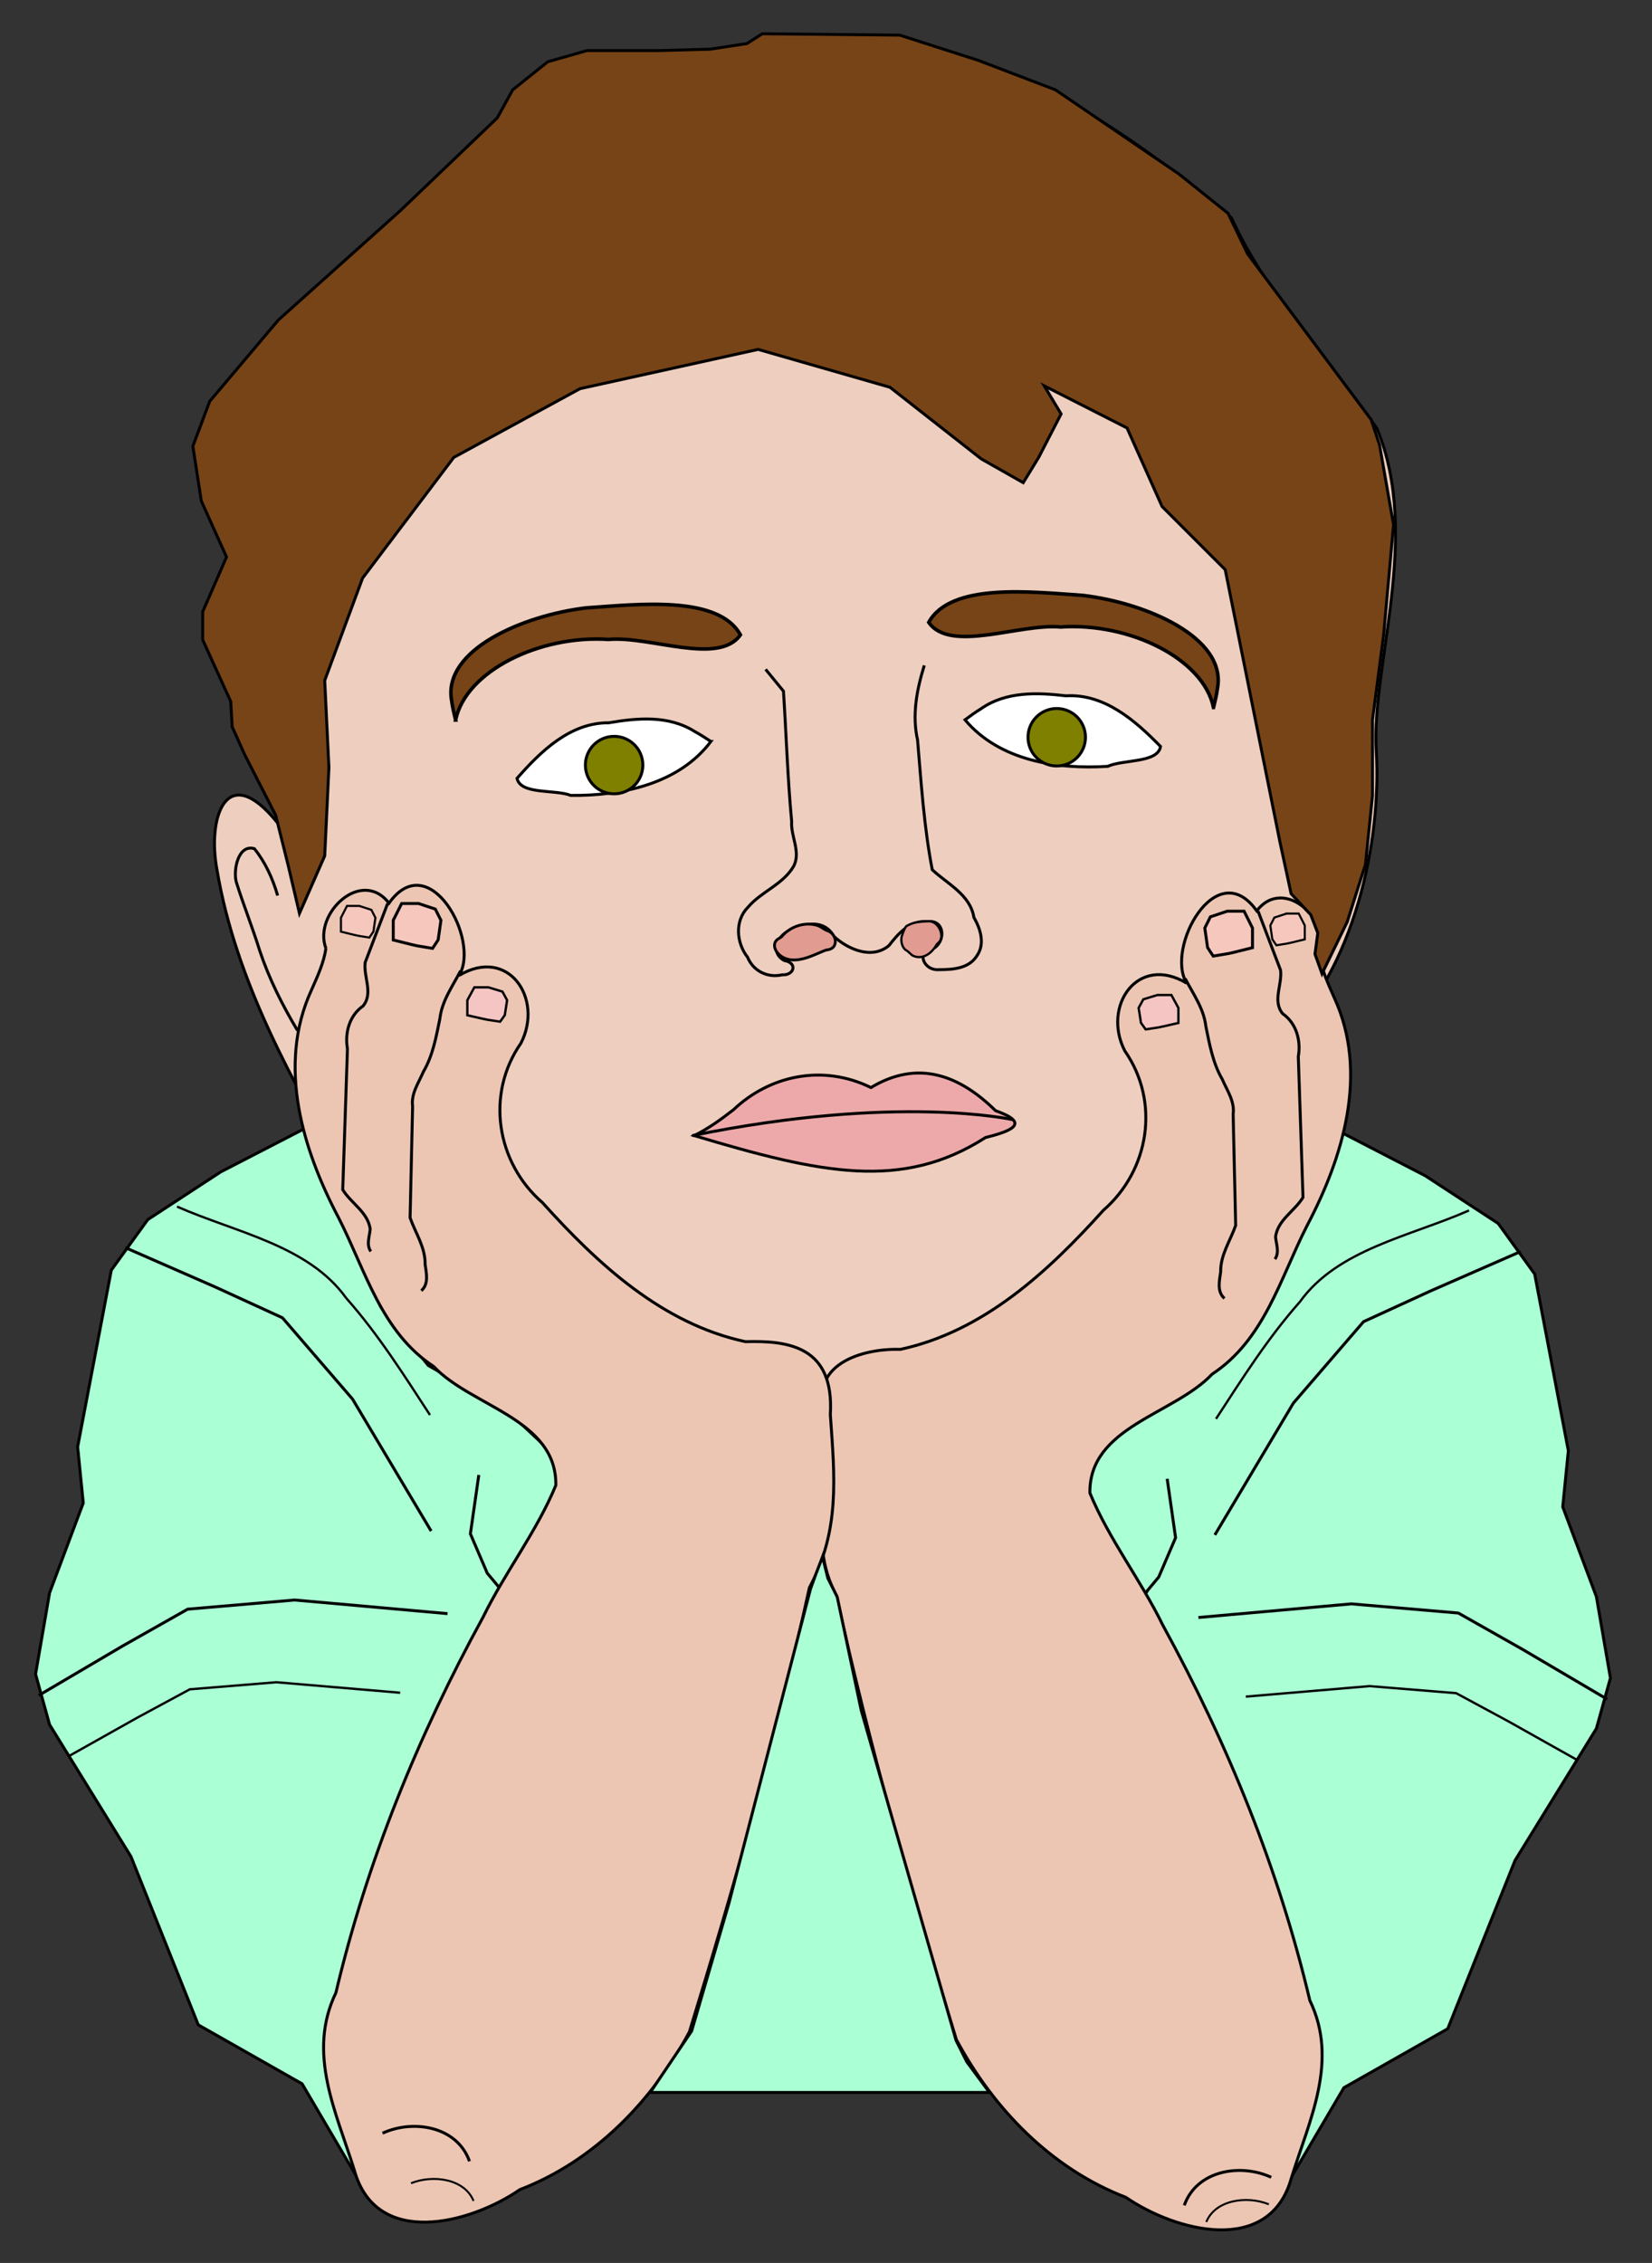 <?xml version="1.0"?><svg width="230" height="315" xmlns="http://www.w3.org/2000/svg">
 <rect width="100%" height="100%" fill="#333333" stroke="none"/>

 <g>
  <title>Layer 1</title>
  <g transform="matrix(-1, 0, 0, 1, 787.09, -1.985)" id="g8904">
   <path d="m744.252,158.864l12.108,6.249l10.155,6.64l5.077,7.03l4.687,24.606l-0.781,7.811l4.687,12.498l1.954,11.327l-1.954,7.03l-11.326,18.356l-9.374,23.434l-14.451,8.202l-7.812,13.28l4.296,-14.841l0,-4.297l-0.781,-3.906l-0.782,-2.344l-7.029,-23.825l-8.202,-17.575l-9.765,-18.748l-5.858,-10.936l1.172,-4.687l6.249,-5.859l10.937,-6.249l6.639,-8.201l6.64,-15.232l3.514,-9.763z" stroke-width="0.41" stroke="#000000" fill="#aaffd4" id="path8906"/>
   <path d="m720.427,207.294l1.172,8.203l-2.344,5.467l-1.952,2.344l0.391,-0.391" stroke-width="0.41" stroke="#000000" fill="#aaffd4" id="path8908"/>
   <path d="m769.638,175.658l-12.498,5.467l-9.374,4.296l-9.765,11.327l-10.936,18.357" stroke-width="0.41" stroke="#000000" fill="#aaffd4" id="path8910"/>
   <path d="m762.449,169.94c-8.206,3.617 -18.287,5.395 -23.553,12.729c-4.487,5.07 -8.04,10.715 -11.669,16.282" stroke-width="0.32" stroke="#000000" fill="#aaffd4" id="path8912"/>
   <path d="m781.691,237.98l-11.754,-6.923l-8.975,-5.077l-14.899,-1.275l-21.283,1.897" stroke-width="0.41" stroke="#000000" fill="#aaffd4" id="path8914"/>
   <path d="m777.434,246.395l-9.512,-5.342l-7.262,-3.918l-12.058,-0.983l-17.223,1.462" stroke-width="0.324" stroke="#000000" fill="#aaffd4" id="path8916"/>
  </g>
  <g id="g8896">
   <path d="m186.326,157.418l12.107,6.249l10.154,6.64l5.077,7.031l4.688,24.605l-0.78,7.812l4.686,12.499l1.953,11.326l-1.953,7.031l-11.326,18.357l-9.374,23.434l-14.45,8.201l-7.812,13.279l4.296,-14.841l0,-4.298l-0.78,-3.905l-0.782,-2.343l-7.03,-23.825l-8.201,-17.576l-9.765,-18.747l-5.857,-10.936l1.171,-4.687l6.25,-5.859l10.936,-6.25l6.64,-8.202l6.641,-15.232l3.511,-9.763z" stroke-width="0.41" stroke="#000000" fill="#aaffd4" id="path8873"/>
   <path d="m162.5,205.848l1.172,8.202l-2.344,5.468l-1.953,2.344l0.391,-0.391" stroke-width="0.41" stroke="#000000" fill="#aaffd4" id="path8875"/>
   <path d="m211.712,174.212l-12.498,5.468l-9.374,4.296l-9.764,11.327l-10.937,18.356" stroke-width="0.41" stroke="#000000" fill="#aaffd4" id="path8879"/>
   <path d="m204.522,168.494c-8.206,3.616 -18.286,5.394 -23.553,12.729c-4.487,5.069 -8.04,10.715 -11.67,16.282" stroke-width="0.32" stroke="#000000" fill="#aaffd4" id="path8881"/>
   <path d="m223.764,236.534l-11.755,-6.923l-8.974,-5.078l-14.9,-1.274l-21.283,1.896" stroke-width="0.41" stroke="#000000" fill="#aaffd4" id="path8890"/>
   <path d="m219.507,244.949l-9.513,-5.342l-7.262,-3.918l-12.058,-0.983l-17.222,1.463" stroke-width="0.324" stroke="#000000" fill="#aaffd4" id="path8892"/>
  </g>
  <path d="m125.374,5.627c17.869,3.148 32.559,13.342 46.062,24.684c5.021,10.932 13.497,19.617 20.257,29.312c6.23,14.995 -0.798,32.967 -0.08,44.923c0.751,12.544 -3.006,30.354 -13.265,40.081c-15.54,17.463 -31.081,34.926 -46.622,52.389c-18.319,1.013 -36.639,2.026 -54.958,3.039c-10.59,-10.935 -22.121,-21.435 -28.126,-35.791c-7.84,-13.504 -15.805,-27.643 -18.429,-43.169c-1.383,-7.301 1.306,-15.334 8.355,-6.639c4.239,3.303 -7.059,-10.357 -5.627,-15.764c-3.775,-7.973 -6.772,-9.338 -0.676,-20.16c-5.755,-11.582 -6.894,-18.185 1.971,-27.052c10.281,-13.334 24.494,-22.584 36.021,-34.637c7.405,-16.115 24.957,-4.89 36.771,-11.469c6.114,0.083 12.23,0.168 18.346,0.253z" stroke-width="0.41" stroke="#000000" fill="#EECEBE" id="path8944"/>
  <g id="g8851">
   <path d="m183.753,133.088c1.829,-4.823 -4.965,-11.279 -8.781,-6.294c-5.618,-7.92 -12.767,5.186 -9.754,10.064c-6.852,-4.093 -11.809,3.206 -8.617,9.425c4.929,7.068 3.444,16.602 -2.995,22.198c-7.684,8.53 -16.659,16.856 -28.257,19.352c-6.065,-0.173 -13.571,2.641 -9.871,10.162c0.55,8.019 -3.311,16.12 0.961,24.082c4.592,20.852 10.421,41.426 16.709,61.829c5.17,9.655 13.24,17.979 23.593,21.958c6.924,4.76 20.032,8.22 23.054,-2.694c2.525,-8.114 6.63,-16.283 2.565,-24.714c-4.317,-18.263 -11.451,-35.782 -20.465,-52.231c-3.076,-6.298 -7.495,-11.947 -10.154,-18.401c-0.135,-9.233 11.73,-10.924 17.01,-16.537c7.295,-4.803 9.48,-13.328 13.205,-20.64c5.068,-9.591 8.603,-21.305 3.823,-31.729c-0.828,-1.882 -1.724,-3.775 -2.026,-5.83z" stroke-width="0.41" stroke="#000000" fill="#ECC6B3" id="path8088"/>
   <path d="m165.005,136.213c1.114,2.152 2.615,4.198 2.884,6.678c0.518,2.521 0.974,5.106 2.29,7.36c0.668,1.565 1.747,3.059 1.506,4.84c0.116,5.164 0.233,10.328 0.351,15.491c-0.749,2.135 -2.134,4.121 -2.091,6.468c-0.168,1.225 -0.549,2.746 0.528,3.687" stroke-width="0.41" stroke="#000000" fill="none" id="path8093"/>
   <path d="m175.16,126.839c1.041,2.734 2.083,5.468 3.124,8.202c0.265,2.015 -1.167,4.283 0.3,6.067c1.914,1.333 2.562,3.757 2.172,5.96c0.218,6.536 0.436,13.072 0.654,19.608c-1.159,1.909 -3.507,3.119 -3.824,5.496c0.094,1.019 0.575,2.162 -0.082,3.097" stroke-width="0.41" stroke="#000000" fill="none" id="path8095"/>
   <path d="m170.864,126.839c0.781,0 1.562,0 2.344,0c0.39,0.781 0.78,1.562 1.171,2.343c0,0.912 0,1.823 0,2.734c-1.115,0.268 -2.221,0.578 -3.343,0.817c-0.709,0.118 -1.416,0.236 -2.125,0.354c-0.26,-0.398 -0.538,-0.785 -0.784,-1.19c-0.13,-0.905 -0.259,-1.81 -0.389,-2.715c0.262,-0.521 0.521,-1.042 0.781,-1.562c0.783,-0.26 1.563,-0.521 2.345,-0.781z" stroke-width="0.41" stroke="#000000" fill="#F6C7BD" id="path8107"/>
   <path d="m161.132,138.508c0.651,0 1.303,0 1.954,0c0.326,0.598 0.651,1.196 0.978,1.793c0,0.697 0,1.395 0,2.093c-0.931,0.206 -1.853,0.442 -2.788,0.625c-0.589,0.091 -1.181,0.181 -1.771,0.271c-0.216,-0.305 -0.446,-0.601 -0.654,-0.912c-0.107,-0.692 -0.215,-1.385 -0.322,-2.078c0.217,-0.399 0.434,-0.797 0.651,-1.195c0.649,-0.199 1.3,-0.398 1.952,-0.597z" stroke-width="0.328" stroke="#000000" fill="#F5C5C3" id="path8121"/>
   <path d="m179.12,127.171c0.564,0 1.13,0 1.693,0c0.283,0.552 0.565,1.103 0.847,1.655c0,0.643 0,1.287 0,1.93c-0.806,0.189 -1.605,0.408 -2.416,0.577c-0.513,0.083 -1.024,0.167 -1.536,0.25c-0.188,-0.282 -0.389,-0.554 -0.567,-0.84c-0.094,-0.639 -0.187,-1.278 -0.28,-1.917c0.188,-0.368 0.376,-0.735 0.564,-1.103c0.565,-0.184 1.13,-0.368 1.695,-0.552z" stroke-width="0.293" stroke="#000000" fill="#F6C7BD" id="path8123"/>
  </g>
  <g transform="matrix(-1, 0, 0, 1, 785.661, -2.614)" id="g8859">
   <path d="m740.285,134.629c1.83,-4.822 -4.963,-11.279 -8.78,-6.294c-5.619,-7.92 -12.767,5.186 -9.755,10.064c-6.85,-4.093 -11.809,3.207 -8.617,9.424c4.929,7.069 3.446,16.603 -2.995,22.198c-7.683,8.53 -16.659,16.856 -28.256,19.352c-6.065,-0.172 -12.398,0.688 -11.824,10.162c-0.621,8.801 -1.357,16.119 2.914,24.083c4.592,20.852 10.42,41.427 16.708,61.828c5.17,9.655 13.241,17.979 23.595,21.959c6.924,4.76 20.031,8.219 23.053,-2.696c2.525,-8.113 6.63,-16.283 2.565,-24.713c-4.318,-18.265 -11.45,-35.782 -20.464,-52.231c-3.077,-6.298 -7.495,-11.947 -10.154,-18.4c-0.135,-9.233 11.73,-10.926 17.009,-16.537c7.294,-4.803 9.48,-13.328 13.205,-20.64c5.069,-9.592 8.603,-21.305 3.824,-31.729c-0.829,-1.882 -1.725,-3.775 -2.028,-5.83z" stroke-width="0.41" stroke="#000000" fill="#ECC6B3" id="path8861"/>
   <path d="m721.537,137.754c1.114,2.153 2.615,4.199 2.884,6.678c0.517,2.522 0.973,5.106 2.291,7.36c0.667,1.565 1.746,3.059 1.504,4.84c0.117,5.164 0.234,10.328 0.352,15.492c-0.75,2.135 -2.135,4.121 -2.092,6.467c-0.167,1.226 -0.548,2.747 0.529,3.688" stroke-width="0.41" stroke="#000000" fill="none" id="path8863"/>
   <path d="m731.692,128.38c1.041,2.734 2.083,5.468 3.125,8.201c0.264,2.016 -1.167,4.284 0.299,6.067c1.915,1.333 2.562,3.758 2.172,5.959c0.217,6.537 0.436,13.073 0.654,19.61c-1.159,1.908 -3.506,3.118 -3.824,5.495c0.093,1.019 0.575,2.162 -0.082,3.097" stroke-width="0.41" stroke="#000000" fill="none" id="path8865"/>
   <path d="m727.396,128.38c0.782,0 1.562,0 2.343,0c0.391,0.781 0.782,1.562 1.172,2.343c0,0.911 0,1.822 0,2.734c-1.115,0.268 -2.221,0.577 -3.343,0.818c-0.708,0.118 -1.417,0.236 -2.125,0.354c-0.259,-0.398 -0.537,-0.785 -0.784,-1.19c-0.129,-0.905 -0.258,-1.81 -0.388,-2.715c0.26,-0.521 0.521,-1.041 0.781,-1.562c0.782,-0.261 1.563,-0.522 2.344,-0.782z" stroke-width="0.41" stroke="#000000" fill="#F6C7BD" id="path8867"/>
   <path d="m717.664,140.049c0.651,0 1.303,0 1.954,0c0.326,0.598 0.651,1.196 0.977,1.794c0,0.697 0,1.395 0,2.092c-0.93,0.205 -1.852,0.442 -2.787,0.625c-0.591,0.09 -1.182,0.181 -1.772,0.271c-0.216,-0.305 -0.447,-0.601 -0.654,-0.912c-0.107,-0.692 -0.215,-1.385 -0.323,-2.077c0.217,-0.399 0.435,-0.798 0.651,-1.196c0.652,-0.198 1.303,-0.398 1.954,-0.597z" stroke-width="0.328" stroke="#000000" fill="#F5C5C3" id="path8869"/>
   <path d="m735.652,128.713c0.564,0 1.129,0 1.694,0c0.282,0.551 0.565,1.103 0.847,1.654c0,0.643 0,1.287 0,1.93c-0.806,0.189 -1.606,0.409 -2.417,0.578c-0.512,0.083 -1.025,0.167 -1.536,0.25c-0.188,-0.282 -0.389,-0.555 -0.568,-0.841c-0.094,-0.639 -0.187,-1.278 -0.28,-1.917c0.188,-0.368 0.377,-0.735 0.565,-1.103c0.566,-0.184 1.13,-0.367 1.695,-0.551z" stroke-width="0.293" stroke="#000000" fill="#F6C7BD" id="path8871"/>
  </g>
  <path d="m176.988,303.08c-4.267,-1.975 -10.373,-0.99 -12.107,3.905" stroke-width="0.41" stroke="#000000" fill="none" id="path8918"/>
  <path d="m53.257,296.944c4.267,-1.974 10.373,-0.988 12.108,3.907" stroke-width="0.41" stroke="#000000" fill="none" id="path8936"/>
  <path d="m57.221,303.908c3.069,-1.243 7.46,-0.624 8.708,2.458" stroke-width="0.276" stroke="#000000" fill="none" id="path8938"/>
  <path d="m176.655,306.838c-3.067,-1.243 -7.46,-0.623 -8.707,2.459" stroke-width="0.276" stroke="#000000" fill="none" id="path8940"/>
  <path d="m98.864,20.006c0,0.557 -0.602,1.009 -1.346,1.009c-0.743,0 -1.346,-0.452 -1.346,-1.009c0,-0.557 0.602,-1.009 1.346,-1.009c0.743,0 1.346,0.452 1.346,1.009z" stroke-width="4.187" stroke="#060303" fill="#A12626" id="path9692"/>
  <path transform="rotate(7, 148.02, 101.607)" d="m134.283,101.874c5.442,5.077 13.598,5.306 20.517,4.005c2.019,-1.236 6.856,-1.279 6.956,-3.637c-3.907,-3.131 -8.644,-6.368 -13.925,-5.397c-4.05,0.023 -8.372,0.391 -11.533,3.237c-0.703,0.561 -1.363,1.174 -2.015,1.792z" stroke-width="0.41" stroke="#000000" fill="#FFFFFF" id="path11881"/>
  <path d="m93.481,17.651c0,5.202 -4.669,9.419 -10.429,9.419c-5.76,0 -10.429,-4.217 -10.429,-9.419c0,-5.202 4.669,-9.419 10.429,-9.419c5.76,0 10.429,4.217 10.429,9.419z" stroke-width="0.41" stroke="#060303" fill="#226CE9" id="path11883"/>
  <path d="m98.864,20.006c0,0.557 -0.602,1.009 -1.346,1.009c-0.743,0 -1.346,-0.452 -1.346,-1.009c0,-0.557 0.602,-1.009 1.346,-1.009c0.743,0 1.346,0.452 1.346,1.009z" stroke-width="4.187" stroke="#060303" fill="#FFFFFF" id="path11885"/>
  <path d="m128.686,92.622c-1.039,3.335 -1.73,6.914 -0.938,10.38c0.508,6.038 0.897,12.105 2.044,18.066c2.126,1.987 5.291,3.467 5.798,6.637c0.914,1.569 1.598,3.72 0.39,5.382c-1.115,1.759 -3.384,1.887 -5.249,1.889c-2.275,0.18 -3.313,-2.833 -0.581,-3.056c1.565,-1.162 1.293,-3.927 -1.027,-3.634c-2.419,-0.213 -4.035,1.633 -5.355,3.332c-2.361,1.99 -5.71,0.539 -7.685,-1.292c-1.243,-2.279 -3.857,-1.934 -5.866,-0.89c-1.89,0.518 -3.155,3.146 -1.006,4.273c1.853,0.317 1.391,2.083 -0.322,1.988c-2.047,0.466 -4.035,-0.548 -4.811,-2.458c-1.563,-1.977 -1.816,-5.075 0.055,-6.95c1.874,-2.211 4.942,-3.188 6.396,-5.77c0.975,-2.015 -0.453,-4.084 -0.312,-6.177c-0.561,-6.031 -0.75,-12.087 -1.138,-18.13c-0.828,-1.013 -1.657,-2.025 -2.486,-3.038" stroke-width="0.41" stroke="#000000" fill="none" id="path11887"/>
  <path d="m115.234,129.571c0.8,0.257 1.336,1.276 0.929,2.06c-0.217,0.421 -0.704,0.579 -1.141,0.608c-1.408,0.535 -2.776,1.318 -4.312,1.387c-0.87,0.042 -1.785,-0.23 -2.378,-0.9c-0.404,-0.42 -0.698,-1.111 -0.355,-1.656c0.179,-0.335 0.561,-0.458 0.835,-0.67c1.188,-1.45 3.26,-2.139 5.05,-1.562c0.487,0.183 0.88,0.557 1.372,0.733z" stroke-width="0.388" stroke="#000000" fill="#E19B91" id="path11893"/>
  <path d="m126.19,132.295c-0.527,-0.258 -0.879,-1.277 -0.611,-2.061c0.143,-0.42 0.463,-1.359 0.749,-1.389c0.927,-0.534 1.826,-0.536 2.836,-0.605c0.571,-0.042 1.171,0.229 1.562,0.9c0.266,0.42 0.459,1.11 0.232,1.655c-0.117,0.336 -0.368,0.459 -0.548,0.67c-0.781,1.45 -2.143,2.139 -3.32,1.562c-0.32,-0.182 -0.577,-0.555 -0.9,-0.732z" stroke-width="0.315" stroke="#000000" fill="#E19B91" id="path11903"/>
  <path transform="rotate(5, 149.543, 89.783)" d="m169.637,96.765c-2.003,-6.678 -12.751,-10.803 -22.193,-9.315c-5.713,-0.03 -14.975,4.995 -18.34,0.959c2.581,-5.824 13.88,-5.467 21.074,-5.61c8.891,0.283 20.398,4.096 19.778,11.195c-0.037,0.926 -0.178,1.849 -0.319,2.771z" stroke-width="0.495" stroke="#000000" fill="#774417" id="path12631"/>
  <path transform="rotate(-5, 82.844, 91.518)" d="m62.747,98.501c2.003,-6.678 12.75,-10.803 22.194,-9.316c5.712,-0.03 14.974,4.995 18.339,0.959c-2.58,-5.825 -13.879,-5.467 -21.074,-5.61c-8.89,0.283 -20.398,4.096 -19.777,11.195c0.037,0.927 0.176,1.85 0.318,2.772z" stroke-width="0.495" stroke="#000000" fill="#774417" id="path12641"/>
  <path d="m96.651,158.075c17.693,5.308 28.972,7.691 40.561,0.268c3.882,-0.958 6.173,-2.046 1.394,-3.737c-4.957,-4.881 -10.74,-7.194 -17.35,-3.22c-6.781,-3.322 -14.136,-1.647 -19.123,3.075c-1.727,1.348 -3.513,2.642 -5.482,3.614z" stroke-width="0.41" stroke="#000000" fill="#EDA9A9" id="path12750"/>
  <path d="m96.377,158.075c28.67,-5.841 44.672,-2.209 44.672,-2.209" stroke-width="0.413" stroke="#000000" fill="none" id="path12759"/>
  <path d="m38.931,114.439l1.104,3.038l1.105,3.866" stroke-width="0.41" stroke="#000000" fill="none" id="path12761"/>
  <path d="m38.655,124.658c-0.688,-2.362 -1.707,-4.614 -3.236,-6.521c-2.25,-0.661 -2.979,2.942 -2.518,4.652c1,3.204 2.264,6.339 3.262,9.553c1.298,3.896 3.148,7.578 5.253,11.095" stroke-width="0.41" stroke="#000000" fill="none" id="path12763"/>
  <path fill="#774417" stroke="#000000" stroke-width="0.41" d="m40.131,120.502l1.562,6.64l3.515,-8.006l0.586,-12.303l-0.586,-12.108l5.273,-14.255l12.694,-16.795l17.575,-9.569l24.802,-5.468l18.356,5.272l12.693,9.96l5.858,3.319l2.148,-3.515l3.124,-6.054l-2.343,-3.905l11.521,5.858l4.883,10.936l8.787,8.788l7.617,37.885l1.562,7.226l2.734,2.929l0.977,2.539l-0.39,2.929l0.977,2.735l3.515,-7.226l2.539,-8.006l0.977,-9.569l0,-10.545l1.562,-11.913l1.366,-15.232l-1.952,-11.132l-1.172,-3.515l-17.185,-23.043l-2.733,-5.664l-6.835,-5.468l-17.186,-11.717l-10.74,-4.102l-10.936,-3.515l-19.139,-0.195l-2.148,1.366l-5.077,0.781l-7.03,0.195l-10.154,0l-5.468,1.562l-4.883,3.906l-2.147,3.906l-13.475,12.889l-16.99,15.232l-9.568,11.327l-2.344,6.249l1.171,7.616l3.515,7.811l-3.319,7.616l0,3.906l3.906,8.592l0.196,3.515l1.757,3.905l4.296,8.398l1.756,7.032z" id="path12771"/>
  <path transform="rotate(-10, 85.4, 105.338)" d="m99.137,105.602c-5.442,5.077 -13.598,5.306 -20.517,4.006c-2.02,-1.236 -6.858,-1.279 -6.957,-3.637c3.907,-3.131 8.643,-6.368 13.923,-5.398c4.051,0.023 8.372,0.391 11.535,3.238c0.703,0.56 1.362,1.173 2.016,1.791z" stroke-width="0.41" stroke="#000000" fill="#FFFFFF" id="path8954"/>
  <path d="m90.53,291.271l47.226,0l-3.161,-4.277l-1.487,-2.975l-13.2,-45.924l-3.347,-15.803l-1.302,-2.603l-0.744,-2.975l-0.929,2.416l-0.744,2.045l-11.342,43.693l-5.206,17.848l-5.764,8.555z" stroke-width="0.41" stroke="#000000" fill="#aaffd4" id="path15696"/>
  <ellipse ry="4" rx="4" id="svg_1" cy="106.5" cx="85.5" stroke-width="0.41" stroke="#000000" fill="#7f7f00"/>
  <ellipse id="svg_3" ry="4" rx="4" cy="102.625" cx="147.125" stroke-width="0.41" stroke="#000000" fill="#7f7f00"/>
 </g>
</svg>
